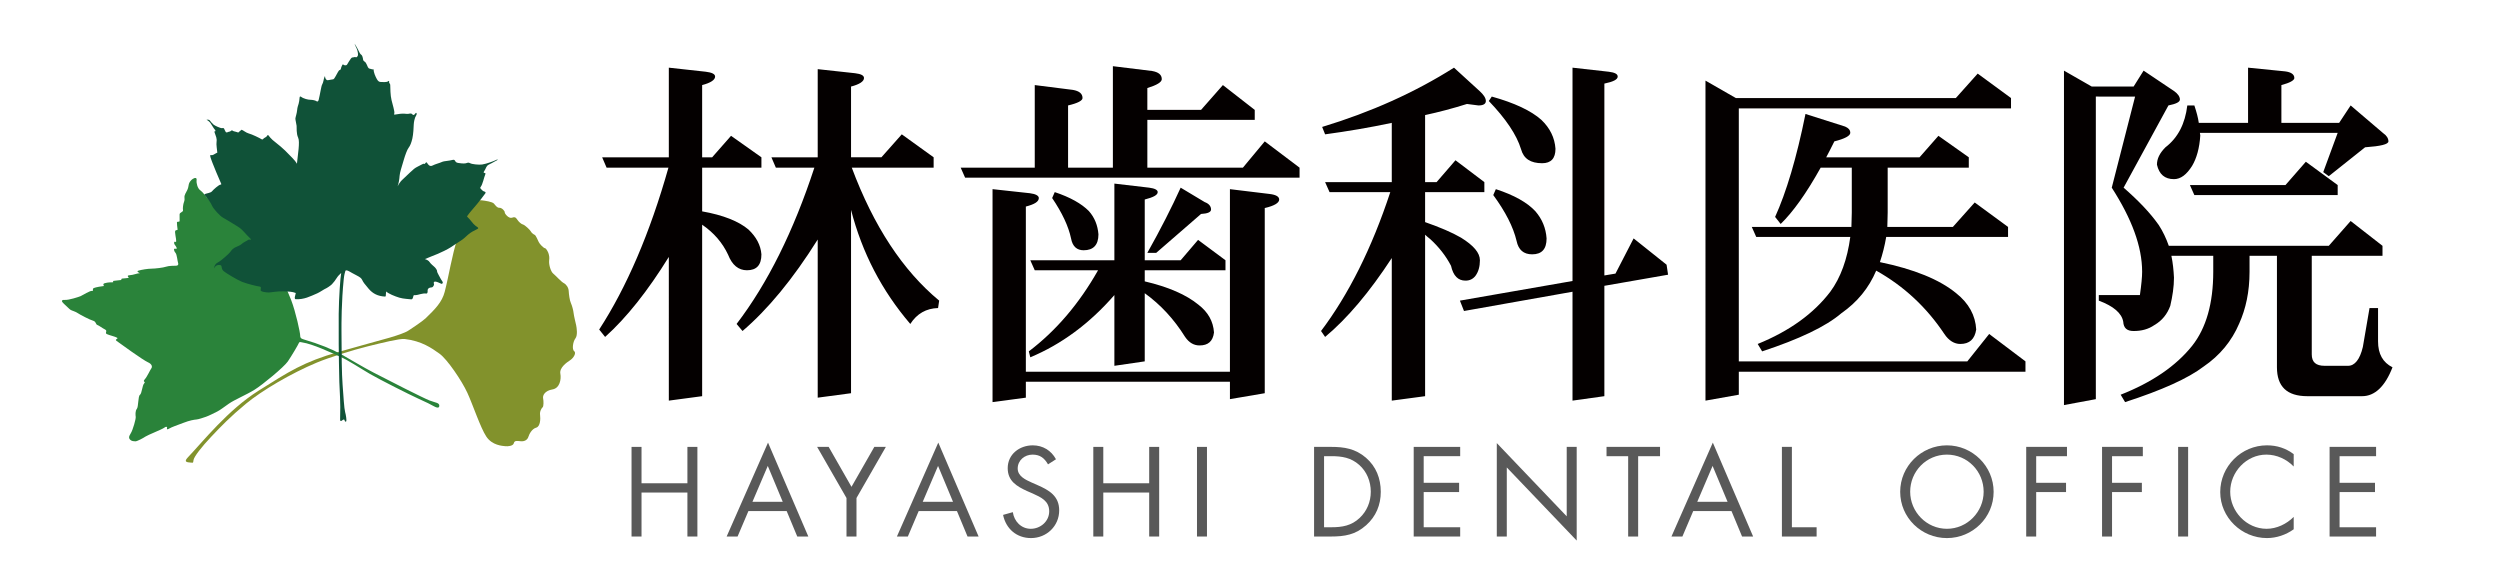 <?xml version="1.0" encoding="utf-8"?>
<!-- Generator: Adobe Illustrator 12.0.0, SVG Export Plug-In . SVG Version: 6.00 Build 51448)  -->
<!DOCTYPE svg PUBLIC "-//W3C//DTD SVG 1.1//EN" "http://www.w3.org/Graphics/SVG/1.1/DTD/svg11.dtd">
<svg  version="1.1" id="レイヤー_1" xmlns="http://www.w3.org/2000/svg" xmlns:xlink="http://www.w3.org/1999/xlink" width="600" height="140.762"
	 viewBox="0 0 600 140.762" overflow="visible" enable-background="new 0 0 600 140.762" xml:space="preserve">
<g>
	<g>
		<path fill="#82922C" d="M46.449,110.381c-0.135,0.703,0.032,0.719-0.675,0.639c-0.711-0.078-1.821-0.057-0.723-1.213
			c3.722-3.916,9.679-11.432,16.988-16.031c7.309-4.594,10.764-6.904,19.27-9.33c5.39-1.541,9.976-2.77,12.206-3.41
			c2.231-0.643,3.691-1.24,4.171-1.498c0.475-0.26,3.718-2.428,4.446-3.129c2.321-2.25,3.944-3.882,4.59-6.35
			c1.043-4.013,1.731-8.783,3.028-12.678c1.302-3.896,2.767-7.277,3.512-8.274c0.741-0.987,1.517-1.125,2.361-1.03
			c0.845,0.101,2.525,0.338,2.922,0.79c0.396,0.448,0.731,1.025,1.322,1.002c0.587-0.021,1.304,0.776,1.27,1.092
			c-0.039,0.309,0.982,1.595,1.785,1.279c0.795-0.312,1.01,0.166,1.277,0.555c0.275,0.393,0.88,0.995,1.318,1.09
			c0.438,0.098,1.733,1.326,1.88,1.655c0.135,0.331,0.718,0.756,0.935,0.826c0.223,0.073,0.754,1.254,0.971,1.734
			c0.218,0.472,1.135,1.429,1.49,1.469c0.355,0.039,0.861,1.132,0.91,1.452c0.057,0.321,0.201,0.609,0.09,1.54
			c-0.099,0.931,0.383,2.604,0.956,3.073c0.577,0.469,1.974,2.024,2.566,2.314c0.591,0.295,1.135,1.076,1.173,1.889
			c0.044,0.813,0.232,2.276,0.526,2.892c0.287,0.616,0.601,1.819,0.658,2.456c0.062,0.631,0.496,2.348,0.61,2.9
			c0.118,0.553,0.404,2.383-0.181,3.127c-0.577,0.736-0.881,2.637-0.301,3.062c0.58,0.43-0.145,1.646-0.973,2.182
			c-0.825,0.535-2.618,1.797-2.344,3.234c0.249,1.334-0.13,3.488-1.919,3.777c-1.784,0.291-2.369,1.438-2.221,2.127
			c0.145,0.693,0.136,1.949-0.109,2.145c-0.248,0.197-0.746,0.992-0.618,1.859c0.12,0.871,0.084,2.756-0.935,3.039
			c-1.019,0.285-1.659,1.516-1.875,2.211c-0.213,0.693-0.896,1.154-1.866,1.045c-0.976-0.109-1.467-0.17-1.63,0.49
			c-0.167,0.65-1.392,0.779-2.059,0.701c-0.662-0.072-3.125-0.176-4.542-2.316c-1.416-2.141-3.216-7.605-4.545-10.498
			c-1.33-2.893-4.826-8.055-6.694-9.393c-1.873-1.336-4.274-3.049-8.359-3.521c-1.194-0.135-5.404,0.912-8.875,1.77
			c-3.466,0.859-9.077,2.598-12.217,3.9c-6.171,2.57-13.216,6.748-16.99,9.865c-3.77,3.117-6.019,5.463-8.318,7.902
			C48.411,107.221,46.601,109.559,46.449,110.381z"/>
		<path fill="#2A833A" d="M31.436,105.682c-0.556-0.393-0.621-0.824-0.077-1.646c0.542-0.83,1.289-3.576,1.213-3.984
			c-0.064-0.414-0.138-1.443,0.27-1.926c0.412-0.484,0.261-3.023,0.744-3.365c0.478-0.346,0.536-2.268,1.017-2.752
			c0.48-0.48-0.485-0.27,0.132-0.961c0.613-0.688,1.296-2.27,1.567-2.615c0.273-0.346,0.269-1.029-0.831-1.506
			c-1.099-0.477-6.535-4.4-7.504-5.115c-0.548-0.41,0.55-0.482,0.137-0.756c-0.413-0.271-1.926-0.609-2.474-0.881
			c-0.553-0.275,0.271-0.756-0.418-1.098c-0.689-0.34-1.446-0.953-1.856-1.088c-0.413-0.137-0.276-0.824-1.036-1.027
			c-0.753-0.201-3.091-1.428-3.713-1.84c-0.617-0.404-1.304-0.543-1.65-0.746c-0.34-0.201-1.032-0.957-1.652-1.5
			c-0.621-0.548-0.623-0.959,0.271-0.898c0.892,0.07,3.29-0.698,3.769-0.904c0.479-0.211,2.327-1.387,2.741-1.25
			c0.411,0.137-0.002-0.479,0.408-0.688c0.412-0.204,2.194-0.485,2.403-0.488c0.205-0.001-0.485-0.479,0.268-0.688
			c0.755-0.209,1.442-0.21,1.857-0.211c0.1-0.002,0.143-0.02,0.152-0.043c0.041-0.083-0.195-0.279,0.116-0.304
			c0.64-0.05,1.42-0.188,1.691-0.188c0.277,0-0.044-0.363,0.456-0.368c0.505-0.001,1.007-0.142,1.371-0.143
			c0.369-0.001-0.685-0.593,0.271-0.644c0.966-0.051,1.922-0.512,2.378-0.469c0.458,0.045-1.006-0.404-0.229-0.635
			c0.78-0.235,2.238-0.47,3.111-0.475c0.867-0.002,2.878-0.236,3.517-0.472c0.64-0.229,1.969-0.235,2.427-0.237
			c0.46-0.002,0.595-0.323,0.452-0.689c-0.138-0.367-0.279-2.056-0.607-2.378c-0.314-0.319-0.641-1.187-0.004-1.006
			c0.646,0.183,0.046-0.686-0.185-0.959c-0.229-0.272-0.232-0.911,0.185-0.688c0.408,0.226-0.056-1.415-0.11-2.287
			c-0.045-0.868,0.689-0.275,0.596-0.781c-0.095-0.503-0.142-1.275-0.146-1.599c0.002-0.322,0.642,0,0.642-0.367
			c-0.002-0.367-0.004-1.054-0.006-1.56c0-0.505,0.913-0.553,0.819-1.009c-0.091-0.456,0.038-1.463,0.222-1.922
			c0.18-0.458,0.179-0.825,0.126-1.235c-0.042-0.413,0.407-1.193,0.639-1.604c0.226-0.413,0.364-1.103,0.407-1.462
			c0.045-0.369,0.497-1.012,0.953-1.291c0.456-0.276,1.005-0.414,0.915,0.318c-0.088,0.733,0.238,1.966,0.881,2.418
			c0.644,0.458,1.197,1.324,1.56,1.691c0.371,0.363,0.923,1,1.425,0.998c0.506-0.001,0.692,0.503,1.104,0.914
			c0.411,0.408,0.32,1.004,1.053,1c0.551-0.007,1.249,0.874,1.426,1.183c0.459,0.822,1.059,0.909,1.329,1.047
			c0.275,0.136,0.373,1.007,0.604,0.957c0.227-0.046,1.008,0.364,1.465,0.82c0.459,0.453,1.975,1.728,2.937,2.458
			c0.967,0.729,3.363,4.562,4.746,6.795c1.38,2.241,3.04,5.569,4.154,8.447c1.106,2.88,2.183,7.808,2.183,8.64
			c0.006,0.32,0.101,0.615,0.647,0.775c4.124,1.219,6.964,2.395,9.169,3.621c2.2,1.229,5.136,3.027,7.795,4.406
			c3.668,1.908,11.874,6.078,13.386,6.67c1.512,0.586,2.382,0.541,2.384,1.27c0.005,0.732-0.731,0.461-1.463,0.051
			c-0.733-0.41-1.329-0.727-3.53-1.721c-2.203-1-9.216-4.539-11.647-5.947c-2.43-1.408-5.023-3.184-7.246-4.176
			c-1.928-0.865-6.534-3.047-9.027-3.395c-0.241-0.033-0.652-0.24-0.789,0.139c-0.139,0.379-1.737,3.096-2.657,4.438
			c-0.923,1.342-6.052,5.588-8.004,6.793c-1.946,1.211-4.791,2.389-6.125,3.324c-1.335,0.934-2.125,1.553-2.807,1.898
			c-0.687,0.348-1.985,1.002-2.676,1.246c-0.681,0.244-1.847,0.627-2.327,0.664c-0.481,0.035-1.614,0.211-3.116,0.801
			c-1.509,0.59-2.743,0.971-3.426,1.385c-0.689,0.416-0.518-0.029-0.483-0.236c0.033-0.207-0.244-0.344-0.721,0.039
			c-0.479,0.379-3.939,1.732-4.482,2.109c-0.555,0.379-1.991,1.143-2.404,1.145C32.085,105.918,31.673,105.85,31.436,105.682z"/>
		<path fill="#105238" d="M86.076,12.2c0.13,0.331,0.421,0.835,0.61,0.926c0.184,0.086,0.381,0.584,0.397,0.801
			c0.019,0.222,0.053,0.656,0.342,0.803c0.298,0.148,0.473,0.483,0.618,0.814c0.15,0.336,0.289,0.857,0.643,0.925
			c0.345,0.071,0.802,0.252,0.993,0.179c-0.037,0.757,0.467,1.784,0.74,2.283c0.278,0.506,0.536,0.758,1.027,0.752
			c0.486-0.003,1.404,0.092,1.688-0.169c0.281-0.261,0.296,0.066,0.257,0.312c-0.032,0.242,0.271,0.093,0.27,0.607
			c0.008,0.514,0.026,2.524,0.308,3.592c0.278,1.078,0.771,2.806,0.676,3.101c-0.092,0.29-0.092,0.423,0.09,0.382
			c0.771-0.158,1.834-0.271,2.294-0.226c0.459,0.051,0.861,0.094,1.194-0.002c0.328-0.088,0.623-0.024,0.752,0.171
			c0.124,0.197,0.426,0.237,0.658-0.16c0.237-0.396,0.385-0.121,0.375,0.069c-0.007,0.188-0.298,0.638-0.392,0.878
			c-0.089,0.241-0.284,0.964-0.315,1.613c-0.021,0.649-0.103,2.411-0.338,3.408c-0.233,0.993-0.511,1.709-0.883,2.187
			c-0.373,0.47-0.842,1.805-1.159,2.877c-0.573,1.93-0.945,3.028-1.012,3.834c-0.057,0.816-0.214,1.892-0.488,2.556
			c0.765-1.347,0.812-1.236,1.691-2.093c0.88-0.855,1.812-1.707,2.265-2.098c0.447-0.388,1.42-0.779,1.779-1.007
			c0.365-0.227,0.497-0.226,0.634-0.189c0.135,0.034,0.157,0.06,0.332-0.207c0.178-0.257,0.307-0.173,0.433,0.053
			c0.126,0.218,0.559,0.914,1.226,0.566c0.665-0.354,1.793-0.625,2.179-0.827c0.391-0.2,1.015-0.252,1.318-0.293
			c0.299-0.041,1.035-0.141,1.338-0.239c0.304-0.094,0.508,0.007,0.617,0.245c0.174,0.385,0.516,0.451,0.821,0.496
			c0.991,0.15,1.629,0.173,2.113-0.042c0.22-0.099,0.568,0.01,0.728,0.115c0.319,0.203,2.041,0.412,2.837,0.286
			c1.066-0.171,2.834-0.829,3.306-1.076c0.475-0.252,0.469-0.09,0.271,0.043c-0.197,0.122-1.013,0.552-1.278,0.699
			c-0.693,0.375-1.052,0.412-1.32,0.972c-0.27,0.559-0.327,0.718-0.533,1.006c-0.201,0.291-0.07,0.35,0.094,0.387
			c0.159,0.034,0.326,0.03,0.2,0.335c-0.334,0.795-0.621,2.39-1.112,3.016c-0.141,0.185-0.118,0.295,0.035,0.459
			c0.158,0.173,0.442,0.481,0.651,0.574c0.22,0.092,0.683,0.16,0.414,0.536c-0.55,0.762-1.268,1.706-2.125,2.731
			c-0.864,1.019-1.742,2.006-2.183,2.668c-0.09,0.133-0.045,0.188,0.119,0.333c0.445,0.401,1.136,1.324,1.344,1.554
			c0.208,0.224,0.605,0.577,0.97,0.801c0.238,0.143,0.267,0.299,0.007,0.432c-0.862,0.449-1.551,0.749-2.286,1.393
			c-0.736,0.651-1.044,1.004-1.717,1.418c-0.7,0.429-1.569,1.044-2.348,1.55c-0.778,0.513-2.419,1.307-3.139,1.598
			c-0.718,0.297-2.599,1.031-3.123,1.275c0.485,0.131,0.934,0.398,1.136,0.73c0.203,0.338,0.937,0.96,1.17,1.165
			c0.237,0.199,0.646,0.784,0.61,0.978c-0.037,0.187,0.221,0.625,0.365,0.912c0.421,0.829,0.727,1.332,0.934,1.613
			c0.204,0.281-0.027,0.648-0.32,0.502c-0.291-0.152-1.226-0.569-1.527-0.504c-0.297,0.07-0.283,0.396-0.21,0.481
			c0.079,0.083,0.013,0.378-0.075,0.538c-0.095,0.162-0.235,0.38-0.535,0.386c-0.54,0.002-0.909,0.31-0.897,0.694
			c0.013,0.377,0.017,0.821-0.362,0.769c-0.863-0.118-1.966,0.374-2.433,0.38c-0.458,0.01-0.564-0.051-0.632,0.244
			c-0.068,0.297-0.145,0.835-0.577,0.764c-0.429-0.075-1.702-0.077-2.78-0.395c-1.069-0.322-2.693-0.983-3.16-1.492
			c-0.015,0.322-0.118,0.808-0.098,0.939c0.021,0.137,0.017,0.307-0.255,0.285c-1.597-0.094-2.848-0.664-3.881-1.902
			c-1.032-1.24-1.208-1.426-1.538-2.1c-0.174-0.364-0.433-0.622-1.305-1.064c-0.88-0.445-1.253-0.682-1.726-0.943
			c-0.475-0.266-0.902-0.424-1.002-0.102c-0.096,0.322-0.274,0.884-0.375,1.883c-0.57,5.514-0.556,10.883-0.548,12.432
			c0.014,5.785,0.062,10.289,0.267,12.99c0.208,2.695,0.373,5.711,0.609,6.539c0.236,0.822,0.351,1.939,0.286,2.148
			c-0.064,0.223-0.282,0.156-0.354,0.02c-0.075-0.143-0.038-0.355-0.229-0.393c-0.185-0.035-0.504,0.33-0.665,0.354
			c-0.163,0.02-0.267,0.012-0.244-0.611c0.148-3.984-0.129-6.441-0.186-8.746c-0.157-6.303-0.193-12.303-0.154-16.318
			c0.046-4.012,0.396-8.881,0.601-9.854c-0.425,0.393-0.821,0.783-1.085,1.227c-0.268,0.455-0.816,1.16-1.154,1.5
			s-1.261,0.944-1.536,1.047c-0.275,0.096-1.335,0.84-1.949,1.109c-1.775,0.763-3.161,1.514-5.192,1.423
			c-0.271-0.005-0.255-0.392-0.191-0.632c0.067-0.24,0.105-0.538,0.206-0.859c-0.887-0.338-1.537-0.338-2.944-0.398
			c-1.41-0.066-3.023,0.272-3.541,0.273c-0.512,0.007-1.973-0.164-1.957-0.545c0.02-0.383,0.229-0.828-0.256-0.879
			c-0.491-0.052-2.742-0.58-4.053-1.076c-1.312-0.492-4.134-2.244-4.551-2.612c-0.422-0.372-0.437-0.673-0.502-1.055
			s-0.224-0.396-0.495-0.429c-0.62-0.079-1.186,0.352-1.259,0.814c-0.146-0.303,0.24-1.062,0.574-1.251
			c0.942-0.557,1.425-0.969,1.984-1.462c0.574-0.49,1.107-0.981,1.396-1.398c0.293-0.425,0.655-0.707,0.961-0.884
			c0.31-0.177,1.327-0.515,1.637-0.852c0.315-0.337,1.234-0.764,1.371-0.861c0.142-0.104,0.279-0.229,0.579-0.196
			c0.295,0.04,0.44,0.013,0.173-0.233c-1.177-1.083-1.808-2.144-2.997-2.873c-1.187-0.729-2.879-1.783-3.593-2.167
			c-0.719-0.385-2.299-2.108-2.619-2.853c-0.315-0.75-0.984-1.621-1.344-2.069c-0.36-0.449-0.709-0.602-0.293-0.774
			c0.414-0.169,1.312-0.241,1.626-0.634c0.317-0.391,1.593-1.542,2.031-1.595c0.236-0.026,0.224-0.115,0.139-0.292
			c-0.699-1.591-1.679-3.917-2.066-4.947c-0.111-0.297-0.521-1.353-0.532-1.603c-0.01-0.246,0.02-0.308,0.262-0.235
			c0.246,0.076,0.754-0.214,0.885-0.316c0.13-0.096,0.42-0.229,0.552-0.286c-0.051-0.728-0.294-1.899-0.176-2.644
			c0.117-0.739-0.21-1.437-0.336-1.796c-0.132-0.359-0.3-0.717-0.049-0.688c0.246,0.038,0.075-0.329-0.085-0.457
			c-0.159-0.133-0.911-1.429-1.07-1.625c-0.157-0.192-0.561-0.543-0.883-0.683c0.543-0.098,0.783,0.098,0.856,0.246
			c0.079,0.151,0.635,0.754,0.875,0.95c0.241,0.199,1.658,0.884,1.996,0.816c0.334-0.068,0.493,0.019,0.529,0.188
			c0.037,0.169,0.307,0.572,0.347,0.7c0.033,0.126,0.281,0.199,0.471,0.084c0.193-0.121,0.588-0.098,0.805-0.316
			c0.216-0.221,0.353-0.09,0.494,0.016c0.14,0.113,0.862,0.207,1.005,0.295c0.138,0.094,0.3,0.139,0.501-0.121
			c0.196-0.263,0.365-0.237,0.539-0.471c0.449,0.163,1.096,0.731,1.663,0.879c0.858,0.222,2.672,1.113,3.133,1.401
			c0.137,0.09,0.262,0.112,0.436-0.104c0.175-0.22,0.683-0.386,0.793-0.568c0.113-0.18,0.275-0.487,0.449-0.228
			c0.176,0.255,0.66,0.829,0.969,1.079c1.842,1.494,2.363,1.907,3.02,2.558c0.651,0.652,1.307,1.324,1.705,1.734
			c0.397,0.416,0.795,0.844,1.122,1.42c0.194-2.129,0.769-5.258,0.294-6.253c-0.475-0.993-0.328-2.438-0.374-2.853
			c-0.04-0.419-0.307-1.448-0.293-1.739c0.013-0.288,0.366-1.288,0.419-2.013c0.053-0.724,0.282-1.252,0.36-1.54
			c0.074-0.284,0.228-1.006,0.223-1.401c-0.002-0.395,0.215-0.391,0.367-0.272c0.602,0.465,1.688,0.715,2.226,0.716
			c0.542,0.007,1.262,0.156,1.54,0.382c0.164,0.134,0.384-0.071,0.45-0.333c0.377-1.499,0.614-3.358,0.85-3.736
			c0.29-0.464,0.352-1.314,0.534-1.741c0.185-0.427,0.13-0.179,0.184,0.09c0.05,0.273,0.32,0.677,0.593,0.651
			c0.269-0.031,0.922-0.168,1.131-0.198c0.204-0.034,0.329,0.075,0.754-0.717c0.429-0.782,0.809-1.52,0.957-1.514
			c0.145,0.01,0.32-0.152,0.373-0.479c0.055-0.329,0.188-0.449,0.279-0.711c0.096-0.267,0.258-0.178,0.359-0.071
			c0.098,0.109,0.656,0.224,0.814-0.088c0.201-0.404,0.713-1.128,0.89-1.394c0.177-0.263,0.344-0.312,0.532-0.309
			c0.184,0.01,0.505-0.182,0.643-0.049c0.142,0.13,0.486-0.169,0.538-0.46c0.054-0.284-0.052-1.057-0.32-1.647
			c-0.265-0.594-0.418-0.809-0.467-1.119C85.448,11.015,85.943,11.863,86.076,12.2z"/>
	</g>
	<g>
		<path fill="#040000" d="M182.741,37.752v2.488h-14.226v10.489c5.067,0.888,8.802,2.399,11.112,4.355
			c1.866,1.776,2.935,3.732,3.113,5.955c0,2.578-1.157,3.823-3.47,3.823c-2.044,0-3.553-1.245-4.532-3.734
			c-1.333-2.844-3.379-5.245-6.224-7.201v41.156l-7.996,1.066V61.662c-5.066,8.177-10.135,14.578-15.292,19.201l-1.422-1.777
			c6.579-10.135,12.178-23.114,16.622-38.846h-14.843l-1.066-2.488h16.001V16.239l8.885,0.978c1.424,0.179,2.223,0.535,2.223,1.157
			c0,0.8-1.064,1.512-3.111,2.044v17.334h2.402l4.533-5.156L182.741,37.752z M224.073,37.752v2.488h-19.646
			c5.245,14.043,12.266,24.711,20.976,31.91l-0.267,1.779c-2.844,0.088-5.066,1.332-6.663,3.82
			c-6.847-8-11.557-17.065-14.224-27.376v43.998l-7.998,1.068V57.484c-5.958,9.512-12.001,16.801-18.045,21.958l-1.423-1.691
			c7.467-9.776,13.688-22.31,18.667-37.51h-9.244l-1.068-2.488h11.113V16.597l8.976,0.978c1.423,0.177,2.132,0.532,2.132,1.154
			c0,0.801-1.063,1.512-3.109,2.044v16.979h7.289l4.89-5.511L224.073,37.752z"/>
		<path fill="#040000" d="M276.516,17.041c1.51,0.267,2.312,0.889,2.312,1.956c0,0.71-1.155,1.422-3.466,2.134v5.245h12.887
			l5.244-5.958l7.645,5.958v2.399h-25.775V40.24h22.931l5.246-6.311l8.354,6.311v2.401h-80.267l-1.065-2.401h17.779V20.418
			l9.153,1.156c1.514,0.267,2.312,0.89,2.312,1.956c0,0.623-1.159,1.245-3.468,1.777V40.24h10.755V15.884L276.516,17.041z
			 M261.317,50.641c1.422,1.599,2.132,3.466,2.31,5.598c0,2.579-1.244,3.824-3.555,3.824c-1.601,0-2.667-0.89-3.021-2.846
			c-0.623-2.933-2.135-6.132-4.534-9.688l0.622-1.422C256.871,47.352,259.538,48.862,261.317,50.641z M289.139,48.506
			c0.976,0.355,1.511,0.978,1.511,1.777c0,0.623-0.802,0.978-2.401,1.068l-10.757,9.333h-2.13c3.198-5.69,5.864-10.933,7.997-15.644
			L289.139,48.506z M294.115,62.463v2.4h-19.377v2.666c5.69,1.334,9.955,3.199,12.887,5.599c2.313,1.778,3.557,3.999,3.734,6.667
			c-0.265,2.133-1.421,3.111-3.468,3.111c-1.333,0-2.488-0.623-3.466-2.043c-2.666-4.268-5.866-7.735-9.688-10.49v16.355
			l-7.286,1.066V70.816c-5.958,6.846-12.713,11.822-20.181,14.936l-0.353-1.424c6.575-4.979,12.088-11.467,16.621-19.465h-15.2
			l-1.068-2.4h20.181v-18.4l8.351,0.978c1.335,0.177,2.046,0.533,2.046,1.066c0,0.711-1.066,1.245-3.11,1.777v14.579h8.62
			l4.179-4.89L294.115,62.463z M247.182,46.374c1.425,0.177,2.134,0.623,2.134,1.155c0,0.89-1.066,1.512-3.112,2.044v39.644h48.979
			v-43.82l9.511,1.154c1.512,0.179,2.312,0.623,2.312,1.333c0,0.801-1.156,1.513-3.466,2.044v44.443l-8.356,1.424v-4.178h-48.979
			v3.822l-7.996,1.066V45.396L247.182,46.374z"/>
		<path fill="#040000" d="M342.024,27.618v16.09h2.756l4.535-5.245l6.931,5.245v2.399h-14.222v7.199
			c3.556,1.245,6.491,2.49,8.622,3.734c3.023,1.868,4.533,3.645,4.533,5.423c0,1.511-0.355,2.756-1.066,3.733
			c-0.623,0.8-1.421,1.155-2.399,1.155c-1.776,0-2.934-1.155-3.466-3.555c-1.246-2.402-2.936-4.534-4.979-6.401
			c-0.443-0.356-0.887-0.711-1.244-1.066v38.754l-7.999,1.066V61.93c-5.334,8.176-10.667,14.486-16,18.934l-0.977-1.422
			c6.577-8.713,12.176-19.823,16.622-33.334h-14.58l-1.065-2.399h16V29.485c-5.422,1.155-10.756,2.044-16,2.755l-0.709-1.777
			c11.732-3.556,22.222-8.267,31.641-14.224l6.134,5.602c0.979,0.888,1.512,1.688,1.512,2.399s-0.623,1.066-1.778,1.066
			l-2.757-0.355C348.69,26.018,345.312,26.907,342.024,27.618z M369.936,28.774c2.045,1.954,3.199,4.265,3.38,6.932
			c0,2.311-1.068,3.468-3.2,3.468c-2.756,0-4.443-1.066-5.068-3.377c-1.064-3.468-3.645-7.289-7.732-11.556l0.711-1.066
			C363.449,24.686,367.448,26.552,369.936,28.774z M368.515,50.729c1.601,1.865,2.488,4,2.664,6.487
			c0,2.579-1.154,3.823-3.466,3.823c-2.041,0-3.288-1.066-3.73-3.201c-0.801-3.377-2.668-7.021-5.6-11.021l0.62-1.421
			C363.358,46.818,366.559,48.595,368.515,50.729z M399.979,63.529l0.358,2.4l-15.289,2.666v26.488l-7.646,1.066V70.018
			l-26.044,4.621l-0.979-2.488l27.023-4.711v-51.2l8.71,0.978c1.421,0.179,2.136,0.535,2.136,1.157c0,0.71-1.068,1.245-3.2,1.688
			v46.044l2.667-0.444l4.354-8.445L399.979,63.529z"/>
		<path fill="#040000" d="M482.643,23.53v2.488h-65.329v60.711h54.843l5.246-6.576l8.708,6.576v2.488h-68.797v5.512l-8,1.422V19.351
			l7.287,4.179h52.799l5.246-5.867L482.643,23.53z M442.824,30.373c0.799,0.355,1.243,0.801,1.243,1.512
			c0,0.71-1.332,1.421-3.821,2.044c-0.711,1.421-1.334,2.667-1.954,3.823h22.396l4.534-5.156l7.289,5.156v2.488h-19.468v10.756
			c0,1.244-0.086,2.4-0.086,3.466h15.733l5.241-5.867l8.002,5.867v2.399H452.69c-0.356,2.135-0.888,4.179-1.512,6.047
			c8.179,1.688,14.309,4.176,18.311,7.465c3.022,2.399,4.622,5.334,4.801,8.713c-0.357,2.311-1.601,3.465-3.823,3.465
			c-1.421,0-2.757-0.799-3.821-2.398c-4.269-6.402-9.689-11.469-16.356-15.201c-1.776,4.177-4.533,7.555-8.354,10.221
			c-3.734,3.201-10.134,6.225-19.021,9.156l-1.068-1.777c7.645-3.109,13.424-7.289,17.423-12.533c2.49-3.377,4.091-7.821,4.8-13.156
			h-22.576l-1.067-2.399h23.91c0-1.066,0.091-2.222,0.091-3.466V40.24h-7.469c-3.467,6.222-6.667,10.666-9.597,13.511l-1.336-1.688
			c2.667-5.868,5.157-14.134,7.289-24.712L442.824,30.373z"/>
		<path fill="#040000" d="M502.021,20.773h10.046l2.397-3.821l7.288,4.889c0.89,0.623,1.425,1.333,1.425,2.044
			c0,0.622-0.977,1.066-2.756,1.421l-10.756,19.733c3.468,3.022,6.312,5.956,8.443,8.978c0.98,1.51,1.778,3.199,2.403,4.978h38.396
			l5.247-5.956l7.644,5.956v2.398h-16.977v23.646c0,1.865,0.976,2.754,3.112,2.754h5.6c1.598,0,2.843-1.512,3.552-4.533l1.601-9.332
			h2.045v7.998c0,3.023,1.154,5.066,3.468,6.223c-1.78,4.621-4.268,6.934-7.287,6.934h-13.155c-4.891,0-7.291-2.312-7.291-6.934
			V61.395h-6.576v3.824c0,4.799-0.891,8.887-2.49,12.443c-1.777,4.178-4.624,7.645-8.533,10.311
			c-3.733,2.846-10.044,5.688-18.845,8.533l-1.064-1.777c7.463-2.934,13.244-6.844,17.155-11.734
			c3.378-4.266,5.066-10.222,5.066-17.775v-3.824h-10.046c0.354,1.689,0.534,3.469,0.62,5.246c0,2.223-0.354,4.443-0.887,6.754
			c-0.711,1.957-1.956,3.557-3.821,4.623c-1.421,0.979-3.021,1.424-4.978,1.424c-1.601,0-2.401-0.713-2.489-2.223
			c-0.354-2.047-2.31-3.735-5.867-5.068v-1.334h9.866c0.355-2.488,0.534-4.355,0.534-5.598c0-6.046-2.49-12.712-7.29-20.178
			l5.602-21.866H503v72.621l-7.646,1.422V16.952L502.021,20.773z M548.422,17.129c1.423,0.178,2.222,0.71,2.222,1.6
			c0,0.534-1.066,1.157-3.11,1.689v9.067h13.864l2.758-4.178l7.823,6.666c0.799,0.534,1.242,1.245,1.242,1.956
			c0,0.71-1.865,1.155-5.6,1.421l-8.713,6.936l-1.332-0.978l3.468-9.423h-33.067c0,0.177,0.09,0.443,0.09,0.622
			c-0.179,3.022-0.89,5.51-1.954,7.289c-1.334,2.132-2.757,3.2-4.359,3.2c-2.223,0-3.554-1.156-4.086-3.468
			c0-1.421,0.623-2.754,2.045-4.178c3.023-2.311,4.713-5.688,5.242-10.043h1.689c0.533,1.6,0.891,2.934,1.065,4.178h11.825V16.239
			L548.422,17.129z M561.044,44.418v2.399h-34.4l-1.064-2.399h22.93l4.893-5.6L561.044,44.418z"/>
		<path fill="#595959" d="M164.979,115.984v-8.73h2.396v21.512h-2.396v-10.555h-11.014v10.555h-2.396v-21.512h2.396v8.73H164.979z"
			/>
		<path fill="#595959" d="M187.859,120.436h-7.273l3.682-8.617L187.859,120.436z M188.803,122.662l2.539,6.104h2.654l-9.672-22.539
			l-9.93,22.539h2.624l2.6-6.104H188.803z"/>
		<path fill="#595959" d="M196.111,107.254h2.768l5.478,9.586l5.479-9.586h2.769l-7.049,12.268v9.244h-2.397v-9.244L196.111,107.254
			z"/>
		<path fill="#595959" d="M228.727,120.436h-7.273l3.68-8.617L228.727,120.436z M229.67,122.662l2.537,6.104h2.657l-9.675-22.539
			l-9.93,22.539h2.625l2.599-6.104H229.67z"/>
		<path fill="#595959" d="M251.525,111.447c-0.857-1.482-1.885-2.34-3.71-2.34c-1.912,0-3.567,1.371-3.567,3.338
			c0,1.855,1.913,2.711,3.367,3.367l1.427,0.629c2.797,1.227,5.165,2.625,5.165,6.047c0,3.768-3.024,6.65-6.763,6.65
			c-3.453,0-6.021-2.227-6.705-5.564l2.341-0.656c0.312,2.195,1.995,3.994,4.309,3.994c2.309,0,4.421-1.77,4.421-4.193
			c0-2.512-1.969-3.369-3.964-4.281l-1.313-0.568c-2.512-1.145-4.682-2.426-4.682-5.508c0-3.338,2.826-5.479,6.021-5.479
			c2.397,0,4.422,1.227,5.564,3.338L251.525,111.447z"/>
		<path fill="#595959" d="M275.805,115.984v-8.73h2.396v21.512h-2.396v-10.555h-11.014v10.555h-2.396v-21.512h2.396v8.73H275.805z"
			/>
		<path fill="#595959" d="M289.673,128.766h-2.396v-21.512h2.396V128.766z"/>
		<path fill="#595959" d="M317.774,126.541V109.48h1.742c2.536,0,4.706,0.342,6.676,2.08c1.855,1.627,2.796,3.996,2.796,6.449
			c0,2.396-0.913,4.652-2.681,6.307c-1.97,1.852-4.166,2.225-6.791,2.225H317.774z M315.378,128.766h3.994
			c3.37,0,5.937-0.426,8.503-2.709c2.37-2.111,3.512-4.881,3.512-8.02c0-3.193-1.115-6.076-3.567-8.188
			c-2.541-2.168-5.166-2.596-8.392-2.596h-4.05V128.766z"/>
		<path fill="#595959" d="M339.288,107.254h11.156v2.227h-8.759v6.391h8.502v2.225h-8.502v8.445h8.759v2.225h-11.156V107.254z"/>
		<path fill="#595959" d="M359.23,106.34l16.78,17.576v-16.662h2.395v22.482l-16.777-17.547v16.576h-2.397V106.34z"/>
		<path fill="#595959" d="M393.156,128.766h-2.397V109.48h-5.193v-2.227h12.842v2.227h-5.251V128.766z"/>
		<path fill="#595959" d="M414.617,120.436h-7.276l3.68-8.617L414.617,120.436z M415.559,122.662l2.539,6.104h2.653l-9.673-22.539
			l-9.928,22.539h2.625l2.595-6.104H415.559z"/>
		<path fill="#595959" d="M430.054,126.541h5.933v2.225h-8.331v-21.512h2.398V126.541z"/>
		<path fill="#595959" d="M467.259,109.107c4.936,0,8.816,4.021,8.816,8.902c0,4.85-3.938,8.902-8.816,8.902
			c-4.882,0-8.817-4.053-8.817-8.902C458.441,113.129,462.32,109.107,467.259,109.107z M467.259,106.883
			c-6.135,0-11.215,4.992-11.215,11.154c0,6.193,5.08,11.102,11.215,11.102c6.134,0,11.211-4.908,11.211-11.102
			C478.47,111.875,473.393,106.883,467.259,106.883z"/>
		<path fill="#595959" d="M488.685,109.48v6.391h7.164v2.225h-7.164v10.67h-2.396v-21.512h9.787v2.227H488.685z"/>
		<path fill="#595959" d="M506.889,109.48v6.391h7.161v2.225h-7.161v10.67h-2.397v-21.512h9.788v2.227H506.889z"/>
		<path fill="#595959" d="M525.149,128.766h-2.396v-21.512h2.396V128.766z"/>
		<path fill="#595959" d="M550.487,111.961c-1.713-1.77-4.082-2.854-6.562-2.854c-4.795,0-8.675,4.168-8.675,8.902
			c0,4.736,3.909,8.902,8.73,8.902c2.425,0,4.794-1.143,6.507-2.854v2.969c-1.856,1.34-4.139,2.111-6.422,2.111
			c-6.078,0-11.211-4.938-11.211-11.043c0-6.162,5.049-11.213,11.211-11.213c2.396,0,4.51,0.684,6.422,2.111V111.961z"/>
		<path fill="#595959" d="M559.103,107.254h11.156v2.227H561.5v6.391h8.5v2.225h-8.5v8.445h8.759v2.225h-11.156V107.254z"/>
	</g>
</g>
<rect fill="none" width="600" height="140.762"/>
</svg>
